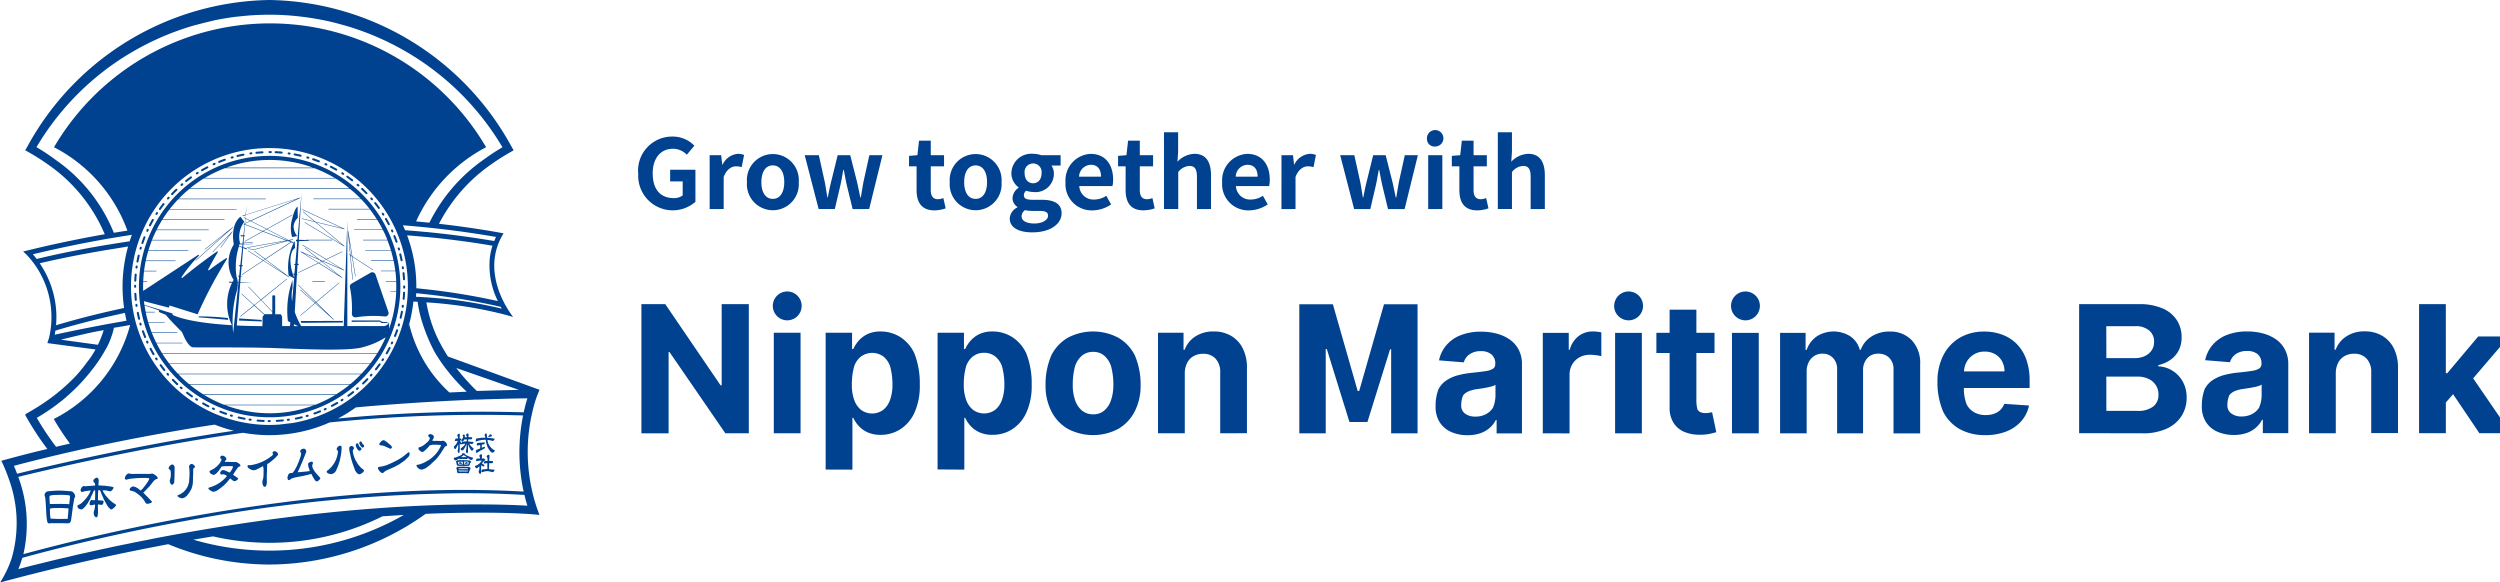 <svg xmlns="http://www.w3.org/2000/svg" width="231.789" height="54" viewBox="0 0 231.789 54">
  <path d="M.538,53.07a9.065,9.065,0,0,0,.451-1.048c.045-.116.082-.234.118-.351a11.815,11.815,0,0,0-.284-7.249c-.017-.049-.033-.1-.05-.144l-.05-.142c-.1-.265-.193-.5-.281-.715-.031-.074-.061-.141-.09-.209-.088-.2-.166-.362-.231-.491.257-.07.538-.148.84-.227.936-.254,2.085-.55,3.429-.867A25.916,25.916,0,0,1,2.53,38.814l-.191-.333.033-.018-.03-.055.312-.178.019-.01q.957-.548,1.806-1.151c.07-.05.14-.1.209-.153q.4-.289.772-.6a16.672,16.672,0,0,0,1.646-1.54q.5-.561.933-1.153A7.967,7.967,0,0,0,8.855,32.4l-4.462-.588.164-.525a8.417,8.417,0,0,0-2.1-7.681l-.311-.288.411-.1c2.348-.576,4.747-1.079,7.156-1.5A14.963,14.963,0,0,0,4.493,15.28a.054.054,0,0,0-.014-.01,20.663,20.663,0,0,0-1.806-1.15l-.02-.011-.315-.176.148-.256L2.53,13.6A26.024,26.024,0,0,1,24.981,0,26.026,26.026,0,0,1,47.433,13.607l.043.074.148.256-.315.177-.02.011a21.013,21.013,0,0,0-1.8,1.151c-.071.045-.14.1-.211.148a15.266,15.266,0,0,0-4.579,5.326c2.148.244,4.006.527,5.53.8.156.027.312.055.459.082-.021.031-.041.07-.062.106-.035.059-.069.119-.1.179s-.051.091-.074.138c-.065.12-.123.245-.176.37-.063.146-.118.29-.165.437a5.39,5.39,0,0,0-.206.818l-.023.148a5.82,5.82,0,0,0-.01,1.54c.007.055.012.108.021.161a7.479,7.479,0,0,0,.391,1.518l.064.164a9.039,9.039,0,0,0,.385.843c.051.1.1.2.154.285s.1.175.148.256.082.132.12.193c.015.023.028.043.043.065.152.236.281.415.362.518l-.012.009-.675-.193a38.642,38.642,0,0,0-7.34-1.151,12.582,12.582,0,0,0,.358,1.545c.027.086.056.171.078.246s.045.145.07.212l.092.255c.042.126.09.249.14.37.093.232.193.463.3.685.066.139.128.271.2.4l.033.057q.234.45.483.856l.074.129.049.074.006.009c.039.063.08.125.12.186v-.006l8.487,3.088-.058.139-.185.46a11.9,11.9,0,0,0-.37,1.238,16.219,16.219,0,0,0,.4,9.2l.183.507.018.053-.592-.054c-.013,0-.618-.053-1.776-.1-.794-.029-1.845-.053-3.142-.053-.608,0-1.231.007-1.865.017-.187,0-.378.006-.566.011h-.035c-.839.017-1.7.045-2.569.081a25.015,25.015,0,0,1-14.473,4.7A24.523,24.523,0,0,1,15.6,50.455c-.347.064-.693.131-1.039.2l-.83.16q-.721.142-1.442.29c-.235.047-.467.093-.7.142-.522.108-1.044.22-1.567.333-.2.043-.394.084-.592.128-.562.124-1.121.249-1.684.377l-.487.11q-.9.209-1.8.424l-.378.09q-.988.24-1.978.49l-.2.049q-.813.206-1.627.421c-.337.086-.67.175-1,.265-.089.023-.176.045-.265.07A9.179,9.179,0,0,0,.538,53.07Zm17.585-4.943c-7.327,1.3-13.177,2.8-16.052,3.591A9.355,9.355,0,0,1,1.7,52.763l.435-.11c.371-.1.745-.192,1.115-.285l.844-.207c.362-.09.724-.18,1.086-.267.291-.07.582-.136.871-.2L7.1,51.443c.3-.07.606-.136.907-.2.338-.078.675-.152,1.014-.227.314-.07.622-.135.945-.205s.643-.138.966-.207l.992-.2c.3-.062.6-.124.9-.184q.527-.105,1.054-.208l.487-.1q.333-.064.666-.126l.168-.031.164-.031c.1-.019.205-.039.308-.058l.616-.112.359-.065q3.346-.6,6.608-1.074c4.209-.608,8.312-1.054,12.257-1.328,1.036-.072,2.061-.133,3.05-.18l.328-.014c.192-.009.382-.019.57-.025l.554-.023.53-.017.308-.009.485-.015.509-.011.548-.011c.134-.007.264-.007.4-.007.21,0,.419-.007.628-.007h.937c2.261,0,3.815.074,4.542.118-.106-.336-.195-.667-.275-1-1.855-.109-3.724-.159-5.6-.159A145.441,145.441,0,0,0,18.123,48.127ZM1.693,44.211a12.542,12.542,0,0,1,.477,7.167c6.569-1.8,27.283-6.907,46.38-5.8a17.2,17.2,0,0,1-.053-7.06,140.267,140.267,0,0,0-17.941.65,13.635,13.635,0,0,1-1.717.63c-.052.015-.1.031-.154.045-.1.027-.2.05-.3.074-.074.019-.148.039-.222.057h0a13.782,13.782,0,0,1-5.622.152C14.343,41.289,6.274,43.095,1.693,44.211Zm16.233,5.826a25.09,25.09,0,0,0,19.517-2.293l-1.978.126h0A23.462,23.462,0,0,1,19.75,49.73ZM1.584,43.922c4.457-1.092,12.154-2.819,20.1-3.983a13.95,13.95,0,0,1-1.668-.525c-.041-.015-.084-.029-.124-.045-4.924.757-9.713,1.678-14.233,2.731l-.823.195c-.7.167-1.342.329-1.934.477s-1.13.289-1.614.419h0C1.383,43.4,1.483,43.651,1.584,43.922Zm1.827-5.179A26.948,26.948,0,0,0,5,41.162c.067.086.132.175.2.261a.173.173,0,0,0,.033-.007l.033-.008c.42-.1.843-.195,1.266-.29l-.045.01a22.443,22.443,0,0,1-1.5-2.28,13.779,13.779,0,0,0,7.068-8.666c0-.015-.008-.03-.013-.044-.279.047-.55.1-.814.143l-.665.108a6.387,6.387,0,0,1-.222.794c-.008.021-.018.042-.027.064h.005A6.505,6.505,0,0,1,9.7,32.559q-.195.347-.416.684v.011l-.023.023A14.166,14.166,0,0,1,8.364,34.5a16.626,16.626,0,0,1-2.219,2.3L6.05,36.9H6.034l-.086.074v0h0A19.011,19.011,0,0,1,3.411,38.743ZM12.144,26.57A12.851,12.851,0,0,0,24.978,39.4c.306,0,.608-.016.91-.035l1.258-.148a12.836,12.836,0,1,0-15-12.649ZM43.878,37.06q-.773.031-1.553.069c-1.586.074-3.187.168-4.775.28-.136.008-.27.018-.406.028-.945.066-1.907.14-2.877.222l-1.274.112A13.632,13.632,0,0,1,31.337,38.8a139.39,139.39,0,0,1,17.219-.571c.121-.544.243-.984.342-1.3-.08,0-.16.007-.24.007H48.64l-.179,0c-.494.009-.991.019-1.486.031L45.821,37l-.683.02H45.1l-.774.029h-.075l-.148,0a.051.051,0,0,1-.02,0h-.136Zm-10.407-.1h.008a12.365,12.365,0,0,0,.926-.84h0C34.107,36.418,33.8,36.7,33.471,36.965Zm8.2-.571c.089,0,.177-.009.264-.013h.027q.657-.031,1.313-.06a16.236,16.236,0,0,1-1.722-1.865,14.384,14.384,0,0,1-1.3-1.894,16.263,16.263,0,0,1-1.284-3.284,1.56,1.56,0,0,0-.039-.165q-.133-.562-.213-1.13l-.39-.021,0,0a13.342,13.342,0,0,1-.518,2.535c.044-.142.095-.277.134-.425A12.487,12.487,0,0,0,41.675,36.394Zm.637-2.266a20.035,20.035,0,0,0,1.9,2.126s2.114-.064,3.9-.1l-5.8-2.028ZM36.1,34.083a13.372,13.372,0,0,0,1.227-2.239h0A13.485,13.485,0,0,1,36.1,34.083ZM5.647,31.494l3.431.473a9.473,9.473,0,0,0,.535-1.355C8.655,30.76,6.861,31.19,5.647,31.494Zm-.573-.459c.7-.156,2.441-.532,4.852-.982l.029-.006h.01l.553-.1.251-.044h.006l.03-.006h.007c.1-.018.2-.034.3-.054l.619-.11c-.055-.238-.106-.479-.148-.722-.195.041-.378.082-.564.124h0l-.027.006a.1.1,0,0,1-.031.008H10.95q-.393.087-.763.174H10.18l-.028.006c-2.346.542-4,1.02-4.734,1.242l-.283.086c-.014.1-.029.192-.045.29v0C5.086,30.972,5.08,31,5.074,31.035ZM3.684,24.411a9.2,9.2,0,0,1,.5.834s.031.051.074.136h0a8.9,8.9,0,0,1,.491,1.161h.007c.015.049.029.1.041.144a8.7,8.7,0,0,1,.4,3.47c.709-.215,2.5-.74,5.084-1.332a.078.078,0,0,0,.025-.005h.007c.254-.059.518-.118.788-.177l.023-.006h0l.382-.083a13.779,13.779,0,0,1,.37-5.7L10.992,23a.342.342,0,0,1-.043.007h-.007l-.707.116-.041.006h-.007C6.81,23.684,4.49,24.218,3.684,24.411Zm35.753,3.153h.017a40.507,40.507,0,0,1,7.063,1.052c-.03-.055-.062-.11-.094-.168a60.772,60.772,0,0,0-7-1.176h-.013c-.253-.028-.505-.056-.757-.081a.015.015,0,0,0-.011,0c-.02,0-.037,0-.055,0-.006.108-.012.217-.019.326l.106.006h.012C38.938,27.53,39.188,27.545,39.437,27.564Zm-.821-.837h.007c.251.024.5.05.756.079h.01a61.677,61.677,0,0,1,6.772,1.109,7.415,7.415,0,0,1-.731-4.142l.025-.148a5.666,5.666,0,0,1,.207-.845c-1.857-.314-3.707-.562-5.532-.752h-.008a.253.253,0,0,0-.055,0c-.24-.029-.479-.053-.718-.074a.01.01,0,0,0-.009,0,.262.262,0,0,0-.056,0c-.514-.051-1.029-.094-1.539-.134a13.514,13.514,0,0,1,.855,4.759v.156h.015ZM3.047,23.576v0c.1.115.219.259.352.435.592-.148,3.008-.727,6.658-1.332h.009c.015,0,.03-.007.045-.007l.7-.114h.008a.2.2,0,0,1,.047-.008q.559-.089,1.151-.177c.066-.2.136-.4.21-.6q-.763.116-1.526.243a.374.374,0,0,0-.053.009h-.009c-.233.037-.466.077-.7.118-.017,0-.033,0-.052.009H9.88C7.581,22.561,5.294,23.034,3.047,23.576ZM45.82,22.347c.051-.126.108-.253.172-.378-1.522-.265-3.377-.544-5.51-.783h-.013l-.058-.007c-.237-.027-.479-.053-.726-.078h-.011a.455.455,0,0,0-.062-.008q-1.083-.111-2.255-.207c.07.152.136.3.2.458q.939.07,1.888.162a.435.435,0,0,1,.058,0h.012l.72.074a.519.519,0,0,0,.058.007H40.3v0C42.121,21.781,43.967,22.029,45.82,22.347ZM22.124,1.526l-.164.019c-.691.084-1.373.194-2.049.334,0,0-1.689.4-2.254.577a25.206,25.206,0,0,0-5.61,2.489l-.019.011v0l-.014.008-.113.07-.007,0a24.947,24.947,0,0,0-8.512,8.611q.723.422,1.383.892c.063.043.124.086.185.13l.255.187a15.121,15.121,0,0,1,5.349,6.727q.626-.1,1.258-.2a14.138,14.138,0,0,0-6.805-7.731,23.215,23.215,0,0,1,40.063,0,14.449,14.449,0,0,0-6.49,6.879l.378.035h.011l.3.031c.182.017.364.035.541.053A15.594,15.594,0,0,1,44.8,14.828q.2-.144.4-.284.665-.47,1.385-.892A24.949,24.949,0,0,0,38.2,5.12l-.01-.007L38.1,5.056l-.033-.021h0l-.116-.07-.03-.017-.184-.11a.1.1,0,0,0-.023-.01A25.263,25.263,0,0,0,32.439,2.5s-1.478-.445-2.311-.6c-.668-.14-1.344-.249-2.025-.335l-.165-.021a24.6,24.6,0,0,0-5.812-.013ZM4.37,48.3c0-.034-.036-.191-.036-.222l-.035-.33-.028-.563-.035-.582L4.2,46.163a.893.893,0,0,0-.06-.193.261.261,0,0,1-.007-.079.376.376,0,0,1,.271-.332l0,0c.172-.027.808-.074,1-.074h.01c.3,0,.6.017.893.042l.253.021a.371.371,0,0,1,.287.174.5.5,0,0,1,.121.3.208.208,0,0,1-.021.066.653.653,0,0,0-.074.2l-.109.636-.118.92-.055.37c-.039.243-.149.306-.3.306L5.8,48.509H4.96L4.812,48.5c-.014,0-.067.008-.122.016a1.167,1.167,0,0,1-.128.015C4.395,48.532,4.37,48.326,4.37,48.3Zm.572-1.191a.933.933,0,0,0-.316.062v.074l.014.4.034.4c.058.04.06.045.1.045l.764.027.526-.011.129.006a.128.128,0,0,0,.074-.012l.013-.057.04-.427.033-.467c-.027-.019-.034-.019-.1-.019-.023,0-.128-.011-.163-.011l-.34-.018L5.09,47.1A1.228,1.228,0,0,1,4.942,47.113Zm.974-.38h.265c.031,0,.183.021.195.021.027,0,.039-.011.047-.043s.035-.279.039-.336l.031-.318a.251.251,0,0,0-.037-.1.172.172,0,0,0-.109-.037L6.06,45.89l-.375-.014-.554.015a1.677,1.677,0,0,0-.518.074.741.741,0,0,0-.027.249l.025.35v.148h0c.023.017.042.017.126.017h.108l.8-.011Zm2.77.8a2.448,2.448,0,0,1,.082-.322,1.762,1.762,0,0,0,.045-.415.043.043,0,0,0-.024-.013c-.015,0-.125.029-.148.033a1.713,1.713,0,0,1-.235.036c-.063,0-.1-.1-.1-.159,0-.161.118-.334.181-.334.007,0,.094.019.109.023a.954.954,0,0,0,.11,0h.108l.012-.62a2.1,2.1,0,0,0-.007-.275.079.079,0,0,0-.039-.023.462.462,0,0,0-.074.021l-.029.061-.128.3c-.01.022-.062.117-.074.139-.02.039-.1.234-.117.273l-.2.355c-.021.043-.411.626-.613.626-.031,0-.37-.04-.366-.324a.066.066,0,0,1,.025-.06,1.974,1.974,0,0,0,.342-.193l.225-.216s.209-.228.269-.31l.175-.252a2.132,2.132,0,0,0,.193-.4L8.4,45.474l-.37.044c-.032,0-.168.029-.2.036-.067.023-.134.043-.2.059H7.615a.148.148,0,0,1-.14-.155.452.452,0,0,1,.3-.407c.015,0,.09.037.1.037s.148-.015.173-.015l.773-.056a.393.393,0,0,0-.044-.241c-.112-.093-.122-.106-.122-.167l0,0c0-.217.268-.32.312-.32.188,0,.189.248.188.3s-.029.34-.029.357a.084.084,0,0,0,.022.062l.11,0,.5.033.358.049a3,3,0,0,1,.344.057.077.077,0,0,1,.065.066c0,.053-.153.378-.363.332l-.319-.07a2.625,2.625,0,0,0-.332-.013l.08.176.2.3.253.288.1.107.273.234.267.179c.015.013.08.047.08.1s-.322.388-.443.388c-.1,0-.29-.222-.378-.37L9.8,46.617l-.179-.334v-.01l-.185-.421c-.027-.058-.121-.308-.144-.36-.012-.017-.023-.045-.062-.045-.074,0-.126,0-.126.038l-.017.454-.006.429c0,.017.035.017.035.017.05,0,.3.021.3.021.058,0,.186,0,.186.108a.757.757,0,0,1-.053.213c-.024.043-.032.047-.115.086-.035,0-.28-.044-.3-.044-.055,0-.055.031-.055.074s0,.07,0,.1a.136.136,0,0,0,0,.043l.006.444a1.95,1.95,0,0,1-.036.419.17.17,0,0,1-.123.117C8.829,47.97,8.682,47.784,8.686,47.536Zm4.813-.9a2.329,2.329,0,0,0-.765-.857,1.184,1.184,0,0,0-.5-.26c-.118-.01-.205-.016-.205-.125,0-.17.233-.288.316-.288a1.22,1.22,0,0,1,.582.292c.015.015.085.088.1.088a1.322,1.322,0,0,0,.217-.193l.21-.268.02-.022.2-.286a2.034,2.034,0,0,0,.181-.334.032.032,0,0,0-.011-.022,1.662,1.662,0,0,0-.269-.043l-.34,0-.469.013-.57.049c-.012,0-.118.016-.133.02-.041.009-.083.015-.125.02-.075.025-.15.045-.227.063h0a.149.149,0,0,1-.136-.159l.011,0c0-.17.2-.423.37-.423.035,0,.187.047.217.047l.961-.009.7.009a.8.8,0,0,0,.132-.007,1.175,1.175,0,0,1,.136-.028c.087,0,.518.243.518.417,0,.07-.044.083-.177.116a.854.854,0,0,0-.225.2l-.238.3-.13.16-.3.314c-.066.068-.19.2-.214.216a.347.347,0,0,0-.051.047c.013.013.313.319.328.332.033.03.154.163.181.19l.239.252.062.067a.009.009,0,0,1,0,.008c0,.084-.275.183-.407.183h-.016A.213.213,0,0,1,13.5,46.632Zm3.055-.551c-.095-.07-.1-.07-.095-.148.037-.021.227-.09.259-.11l.288-.2a1.66,1.66,0,0,0,.409-.55,3.587,3.587,0,0,0,.106-.348l.037-.444.017-.424v-.07l-.026-.394c0-.017-.021-.11-.021-.127l0,.01a.268.268,0,0,1,.235-.259.38.38,0,0,1,.316.27.1.1,0,0,1-.047.079.179.179,0,0,0-.116.191l-.009.37V44l-.017.411c0,.049,0,.3-.008.345a2.111,2.111,0,0,1-.132.566c-.028.049-.164.3-.212.37l-.206.263a1.127,1.127,0,0,1-.249.189.5.5,0,0,1-.222.053A.592.592,0,0,1,16.554,46.081Zm2.761-.806c0-.043,0-.043.306-.14a3.155,3.155,0,0,0,1.05-.611,2.413,2.413,0,0,0,.364-.38c0-.048-.247-.165-.332-.165-.032,0-.168.019-.2.019-.066,0-.087-.119-.087-.158a.315.315,0,0,1,.288-.259,1.471,1.471,0,0,1,.271.091c.051.019.271.139.318.144a1.42,1.42,0,0,0,.32-.555.466.466,0,0,0-.168-.041l-.315,0c-.11,0-.559,0-.6.058l-.183.277c-.023.034-.334.478-.549.478a.591.591,0,0,1-.282-.139.3.3,0,0,1-.092-.158.129.129,0,0,1,.044-.088l.3-.153.067-.038.268-.211c.1-.078.429-.448.429-.637,0-.035,0-.043-.074-.1a.143.143,0,0,1-.041-.106l.007-.009c0-.1.14-.148.2-.148a.431.431,0,0,1,.374.325.086.086,0,0,1-.028.056.566.566,0,0,0-.139.2h.406l.444.019c.016,0,.083-.016.1-.016.23,0,.514.229.514.334,0,.043-.039.065-.074.082-.118.059-.138.068-.177.124l-.212.3-.226.35.378.259c.039.026.1.071.1.114a.488.488,0,0,1-.346.222c-.113,0-.326-.2-.359-.237-.017-.018-.019-.018-.039-.018l-.313.37L21,44.76l-.245.246-.308.249-.283.2a.829.829,0,0,1-.365.139C19.631,45.59,19.315,45.367,19.315,45.276Zm5.223-.14c-.152,0-.213-.3-.213-.417a1.04,1.04,0,0,1,.074-.331c.008-.035.035-.3.035-.314l0-.257a2,2,0,0,0-.044-.592l-.058.026-.491.259a1.015,1.015,0,0,1-.337.1c-.074,0-.556-.152-.556-.383,0-.017.005-.1.088-.1.027,0,.14.011.163.011a4.073,4.073,0,0,0,2.071-.929.28.28,0,0,0,.036-.1c0-.021-.034-.11-.034-.126h0c0-.106.132-.148.181-.148.1,0,.328.127.328.289,0,.048,0,.052-.092.152l-.217.229-.016.012-.327.275a1.805,1.805,0,0,1-.327.222c-.032.013-.033.091-.037.126l-.016.66-.017.375.009.493s.009.473-.2.473Zm-8.8-.542c0-.053.074-.284.081-.331a1.76,1.76,0,0,0,.019-.271c0-.144.005-.35-.08-.425-.116-.093-.126-.1-.126-.158h0a.463.463,0,0,1,.334-.341.226.226,0,0,1,.175.108.411.411,0,0,1,.047.262v.407l-.013.358c-.017.515-.015.573-.074.637-.032.037-.1.112-.138.112C15.835,44.948,15.742,44.723,15.742,44.593ZM29.185,44.5l-.175-.282c-.027-.039-.114-.241-.142-.276h-.019l-.355.094-.439.1-.536.1a2.828,2.828,0,0,0-.533.154c-.106.1-.126.124-.185.124-.108,0-.148-.126-.148-.222,0-.031.045-.384.245-.425.039-.008.227-.023.241-.031a3.411,3.411,0,0,0,.212-.3l.179-.334.007-.017.186-.444.122-.348a1.282,1.282,0,0,0,.074-.331.2.2,0,0,0-.011-.074.243.243,0,0,1-.074-.148c.005-.19.285-.243.326-.243a.251.251,0,0,1,.235.248.362.362,0,0,1-.029.126l-.34.852-.008.025-.249.561c-.028.062-.148.314-.161.37l.015.009.74-.068.32-.04c.023,0,.032-.021.032-.039a1.891,1.891,0,0,0-.086-.259,1.069,1.069,0,0,1-.062-.355c0-.156.265-.222.33-.222a.13.13,0,0,1,.12.133.076.076,0,0,1,0,.021c-.055.135-.066.148-.066.2a.679.679,0,0,0,.037.222,2.466,2.466,0,0,0,.271.443l.261.292c.043.044.11.115.148.159a.125.125,0,0,1,.034.074.546.546,0,0,1-.331.288A.3.3,0,0,1,29.185,44.5Zm3.718-.948-.12-.325-.139-.4-.112-.4L32.4,41.82c0-.022-.024-.21-.024-.266l0,0a.218.218,0,0,1,.218-.2h.012a.23.23,0,0,1,.215.208.781.781,0,0,1-.092.16.734.734,0,0,0-.021.126,2.721,2.721,0,0,0,.255.814l.183.308.069.106.243.278c.035.039.235.177.27.217a.085.085,0,0,1,.019.043c0,.149-.294.358-.434.358C33.144,43.971,32.964,43.714,32.9,43.557Zm-2.612.164c0-.052.076-.1.142-.142a2.49,2.49,0,0,0,.9-1.675.19.19,0,0,0-.1-.184.221.221,0,0,1-.019-.074l0,0a.393.393,0,0,1,.336-.323c.113,0,.126.15.126.167l-.025.4,0,.039-.06.366-.091.431-.126.4-.065.169-.144.336a.62.62,0,0,1-.437.334C30.671,43.967,30.292,43.922,30.292,43.721Zm14.091-.011c0-.035,0-.04.043-.13a.532.532,0,0,0,.023-.175.513.513,0,0,0-.013-.166H44.43c-.025.025-.134.132-.157.148a.212.212,0,0,1-.086.037c-.067,0-.148-.124-.148-.17a.077.077,0,0,1,.031-.063c.009-.005.051-.006.06-.011a1.051,1.051,0,0,0,.332-.216,1.754,1.754,0,0,0,.21-.241h0a.007.007,0,0,0-.007-.006h-.152a1.243,1.243,0,0,0-.18.011c-.023,0-.128.029-.154.029s-.046-.034-.046-.068a.239.239,0,0,1,.094-.16.1.1,0,0,1,.07-.015l.177.007c.022,0,.024,0,.03-.011-.012-.124-.014-.137-.025-.152-.039-.05-.043-.054-.043-.074v0a.211.211,0,0,1,.159-.161c.109,0,.1.11.1.136l-.025.249a.341.341,0,0,0,.09.007s.062-.007.074-.007a.22.22,0,0,1,.171.16c0,.044-.034.044-.06.044a.091.091,0,0,0-.07.034l-.168.181c-.013.013-.025.024-.025.035s.176.119.2.148a.072.072,0,0,1,.027.063.085.085,0,0,1-.08.085.244.244,0,0,1-.1-.047.479.479,0,0,0-.1-.062c-.014,0-.019.092-.019.1l-.008.272v.238c0,.139-.028.181-.083.181C44.419,43.942,44.382,43.745,44.382,43.71Zm-1.072.171-.116-.006h-.665a.3.3,0,0,1-.049.006.085.085,0,0,1-.074-.05.533.533,0,0,1-.03-.1l-.018-.16a.194.194,0,0,0-.044-.11.063.063,0,0,1-.009-.029.178.178,0,0,1,.18-.148l.272-.009.323,0,.29.015.1.005a.194.194,0,0,1,.164.171c0,.013-.042.054-.052.063a.577.577,0,0,0-.053.132l-.03.112c-.005.027-.029.12-.114.12C43.369,43.887,43.329,43.88,43.311,43.88Zm-.786-.218.01.055h.8v0h0c.008,0,.023.01.025,0s.011-.064.011-.074-.005-.009-.012-.009l-.09,0h-.217l-.444-.008h-.082A.057.057,0,0,0,42.524,43.662Zm-.007-.2c0,.011,0,.044.018.044.035,0,.2,0,.227,0h.631a.5.5,0,0,0,.007-.055.019.019,0,0,0-.011-.019l-.172-.009-.249-.008-.277.006-.157.013h0C42.522,43.425,42.518,43.429,42.518,43.458ZM35.042,43.4a.127.127,0,0,1,.11-.117,2.787,2.787,0,0,0,.893-.241l.349-.153.444-.225.342-.205.2-.136.279-.222s.146-.124.158-.133h0a.127.127,0,0,1,.08-.029c.066,0,.085.045.085.119a.475.475,0,0,1-.185.37l-.205.2-.114.1-.34.235-.133.095H37l-.351.188-.106.055-.491.217a2.429,2.429,0,0,0-.37.187c-.15.142-.17.154-.213.154C35.268,43.861,35.042,43.5,35.042,43.4Zm9.588.284a.263.263,0,0,1,.082-.144.454.454,0,0,1,.08-.037c.011,0,.07.015.085.015s.116-.017.173-.027l.135-.007,0-.031v-.481a.1.1,0,0,0,0-.033l-.168.016c-.018,0-.094.025-.109.025s-.049-.029-.049-.067c0-.076.064-.169.131-.169H45.2v-.2c0-.016,0-.1-.028-.122-.047-.041-.052-.045-.052-.082l0,0a.2.2,0,0,1,.175-.175.1.1,0,0,1,.094.081l-.029.444c0,.029,0,.053.015.053l.191-.006c.074,0,.148.013.148.1,0,.064-.052.107-.131.107h-.222l-.009.029-.008.328c0,.027-.009.127-.01.16s0,.033.039.037l.175.024.136.015a.808.808,0,0,0,.081.005.341.341,0,0,0,.059,0h0a.033.033,0,0,1,.031.033.615.615,0,0,1-.074.14.137.137,0,0,1-.125.062.243.243,0,0,1-.078-.019l-.017-.011-.156-.035a1.2,1.2,0,0,0-.212-.029,1.362,1.362,0,0,0-.37.06,1.125,1.125,0,0,1-.131.045C44.671,43.79,44.629,43.741,44.629,43.688Zm-6.018-.516c0-.07.067-.074.16-.086a1.67,1.67,0,0,0,.254-.066l.3-.123.035-.021.314-.175a2.435,2.435,0,0,0,.382-.27L40.3,42.2a2.875,2.875,0,0,0,.338-.415l.132-.229a.947.947,0,0,0,.113-.261c0-.025-.008-.039-.039-.039l-.382-.023h-.343c-.015,0-.27.058-.273.058l-.136.168-.237.245c-.016.013-.186.151-.209.168a.239.239,0,0,1-.137.029c-.063,0-.331-.161-.331-.328,0-.087.036-.095.189-.136a1.592,1.592,0,0,0,.472-.3l.2-.181a.6.6,0,0,0,.2-.346,1.477,1.477,0,0,0-.122-.138.084.084,0,0,1-.019-.057L39.7,40.4c0-.074.074-.148.2-.148H39.9c.156,0,.328.118.328.262a.416.416,0,0,1-.1.235.117.117,0,0,0-.033.108.2.2,0,0,0,.1.019h.347l.352.013a.58.58,0,0,0,.1-.013.85.85,0,0,1,.089-.015.511.511,0,0,1,.37.394c0,.095-.126.125-.177.137l-.036.03-.343.55-.226.316-.224.276c-.062.073-.209.194-.418.392l-.148.142c-.023.022-.346.271-.4.3a1.141,1.141,0,0,1-.407.144A.565.565,0,0,1,38.611,43.172Zm48.315.357V30.851h2.448v1.508h.11a3.315,3.315,0,0,1,.475-.739,2.513,2.513,0,0,1,.818-.631v0a2.766,2.766,0,0,1,1.164-.256h.108a3.372,3.372,0,0,1,1.787.512,3.571,3.571,0,0,1,1.323,1.537,7.641,7.641,0,0,1,.494,2.911,5.988,5.988,0,0,1-.481,2.533,3.581,3.581,0,0,1-1.305,1.559,3.328,3.328,0,0,1-1.843.53,2.864,2.864,0,0,1-1.226-.239,2.55,2.55,0,0,1-.825-.6,3.058,3.058,0,0,1-.489-.74h-.077v4.806Zm2.651-9.583a6.227,6.227,0,0,0-.221,1.734,4.016,4.016,0,0,0,.221,1.4,2.066,2.066,0,0,0,.641.925,1.739,1.739,0,0,0,2.045,0,2.071,2.071,0,0,0,.638-.935,4.091,4.091,0,0,0,.219-1.387,6.359,6.359,0,0,0-.217-1.71,2.044,2.044,0,0,0-.636-.924v0a1.606,1.606,0,0,0-1.03-.334,1.633,1.633,0,0,0-1.022.329v-.005A2.018,2.018,0,0,0,89.577,33.946ZM76.55,43.535V30.851H79V32.36h.111a3.236,3.236,0,0,1,.474-.739,2.523,2.523,0,0,1,.816-.631v0a2.769,2.769,0,0,1,1.162-.256h.112a3.37,3.37,0,0,1,1.787.512,3.567,3.567,0,0,1,1.323,1.537,7.591,7.591,0,0,1,.494,2.911,5.963,5.963,0,0,1-.48,2.533,3.586,3.586,0,0,1-1.305,1.559,3.33,3.33,0,0,1-1.843.53,2.863,2.863,0,0,1-1.227-.239,2.528,2.528,0,0,1-.824-.6,3.006,3.006,0,0,1-.489-.74h-.078v4.806Zm3.29-10.494a2,2,0,0,0-.639.911,6.194,6.194,0,0,0-.221,1.733,3.983,3.983,0,0,0,.221,1.4,2.056,2.056,0,0,0,.64.925A1.742,1.742,0,0,0,81.888,38a2.062,2.062,0,0,0,.638-.935,4.042,4.042,0,0,0,.219-1.387,6.3,6.3,0,0,0-.216-1.71,2.057,2.057,0,0,0-.635-.924v.005a1.757,1.757,0,0,0-2.054,0ZM42.59,43.192c-.154,0-.165-.011-.187-.026a.156.156,0,0,1-.058-.092l-.026-.165a.281.281,0,0,0-.033-.054.063.063,0,0,1-.008-.033c0-.068.092-.131.144-.148,0,0,.151-.011.156-.011l.222,0,.194,0,.281.011c.024,0,.132.017.153.017a.264.264,0,0,1,.175.038c.006,0,.071.047.071.1,0,.037-.05.074-.074.094a.529.529,0,0,0-.035.118c-.01.037-.051.153-.1.153l-.444.005Zm.117-.384-.2.011c-.037,0-.037.009-.037.023a1.376,1.376,0,0,0,.019.2.666.666,0,0,0,.2.028h.031l0-.009h0c.028,0,.115-.005.133-.005.051,0,.051-.005.051-.014s0-.051,0-.061.006-.114.006-.132a.14.14,0,0,0,0-.047Zm.328.167c0,.06,0,.074.007.089l.158,0,.172,0c.005,0,.047,0,.057-.037a.927.927,0,0,0,.024-.166c0-.041-.02-.05-.08-.056l-.173-.013h-.156Zm.119.04c-.027,0-.047-.014-.047-.032a.212.212,0,0,1,.152-.141c.052,0,.121.048.121.1a.031.031,0,0,1-.035.033c-.032.006-.16.039-.189.039ZM42.692,43a.891.891,0,0,1-.14-.013c-.009,0-.009-.013-.009-.02h0a.141.141,0,0,1,.108-.118c.079,0,.18.082.18.122a.043.043,0,0,1-.039.041C42.775,43.015,42.705,43,42.692,43Zm-.625-.487a.136.136,0,0,1,.046-.082.077.077,0,0,1,.021-.005c.006,0,.03.009.033.009a.042.042,0,0,0,.02,0l.193-.074.188-.074.06-.026.157-.082.031-.018a.806.806,0,0,1,.051-.115h-.007a.151.151,0,0,1,.087-.028h.006a.3.3,0,0,1,.173.069.071.071,0,0,1,0,.055l.161.089.086.043.153.061a2.094,2.094,0,0,0,.283.094c.033.007.051.01.051.039a.224.224,0,0,1-.173.185.278.278,0,0,1-.134-.06l-.13-.1a.279.279,0,0,0-.045-.027s-.014.016-.023.035a.117.117,0,0,1-.093.056h-.112l-.13-.005h-.183c-.021,0-.14.014-.148.016a.669.669,0,0,1-.074.014h0a.038.038,0,0,1-.033-.043V42.5l-.148.1c-.012.009-.119.07-.131.074a.178.178,0,0,1-.064.016A.239.239,0,0,1,42.068,42.516Zm.921-.311-.155.115-.068.05.067.016h.179l.256,0-.125-.09A.837.837,0,0,0,43,42.2h-.013Zm.277-.2a.264.264,0,0,1-.074-.187c0-.035.052-.178.052-.209l.011-.177.008-.2a.164.164,0,0,0,0-.051c-.018,0-.026.028-.032.048l-.108.227-.01.017-.121.2c-.006.011-.038.052-.044.064-.02.03-.027.03-.052.03-.095,0-.187-.04-.181-.2l.058-.028.14-.113.066-.064a.767.767,0,0,0,.162-.227,1.249,1.249,0,0,0-.2.031.911.911,0,0,1-.1.031.312.312,0,0,1-.057-.022.08.08,0,0,1-.058.03.089.089,0,0,1-.051-.025c-.031-.04-.035-.045-.045-.056l-.006,0v.627c0,.044-.009.255-.091.255-.041,0-.1-.1-.1-.221,0-.031.041-.156.041-.183l.009-.189,0-.175h-.012l-.011.013-.114.195c-.005.013-.029.065-.035.074-.05.086-.076.118-.106.118-.073,0-.118-.13-.118-.192s.039-.088.08-.118a1.444,1.444,0,0,0,.131-.162,1.379,1.379,0,0,0,.148-.29l-.132.007a.875.875,0,0,1-.085.021.074.074,0,0,1-.056-.074c0-.062.086-.177.132-.177h.168c.006-.037,0-.046-.017-.126a.112.112,0,0,0-.043-.078c-.008-.007-.015-.018-.015-.047a.238.238,0,0,1,.148-.193c.069,0,.092.088.091.136s-.027.267-.023.312a.762.762,0,0,0,.11.005c.031,0,.038.036.038.06a.146.146,0,0,1-.058.114c-.007.007-.011.007-.048.013,0,.039.024.082.1.187a.273.273,0,0,1,.023.043.018.018,0,0,0,.012.005c.037-.087.086-.133.118-.133a.268.268,0,0,0,.083-.007c.008,0,.124-.016.124-.016l.164-.007h0V40.74h-.055l-.173.007c-.014,0-.017.007-.041.052-.008.02-.064.133-.138.133h-.013a.1.1,0,0,1-.09-.114c0-.029,0-.033.044-.074a.505.505,0,0,0,.13-.243.389.389,0,0,0,0-.039c-.017-.005-.055-.021-.055-.053a.136.136,0,0,1,.12-.12.114.114,0,0,1,.095.116c0,.022-.006.112-.006.132l.179.005a.221.221,0,0,1,0-.022.156.156,0,0,0-.05-.127.093.093,0,0,1-.013-.049l0-.009a.164.164,0,0,1,.148-.148c.092,0,.082.11.082.138l-.012.187,0,.011.008.007h.042l.167.007c.079,0,.133.006.133.068,0,.026-.027.129-.106.129H43.5l-.023,0h-.059a.039.039,0,0,0-.009.027.721.721,0,0,0,0,.174l.226.019.168.015a.407.407,0,0,1,.08,0,.024.024,0,0,1,.016.025c0,.06-.086.2-.154.181l-.171-.033h-.049a.784.784,0,0,0,.191.27l.091.085c.018.016.041.042.061.056a.14.14,0,0,1,.047.05.259.259,0,0,1-.148.185c-.074,0-.153-.133-.166-.154l-.088-.165-.042-.078-.074-.207-.006.241v.384c0,.151-.025.179-.055.217h-.026A.061.061,0,0,1,43.265,42.007Zm.858-.146a.182.182,0,0,1,.1-.173.539.539,0,0,0,.195-.064.978.978,0,0,1,.1-.042l.006-.188a.864.864,0,0,0-.011-.138,2.391,2.391,0,0,1-.237.054h-.013a.069.069,0,0,1-.062-.074c0-.03.012-.144.082-.164.008,0,.289-.026.322-.026l.231-.019v0c.009,0,.041-.008.05-.008h.01a.056.056,0,0,1,.054.059.129.129,0,0,1-.095.122l-.16.022h-.009l-.007.013-.013.2v.079l.134-.049a.431.431,0,0,1,.122-.027c.035,0,.044.047.044.058,0,.062-.084.116-.126.135l-.2.1-.183.109c-.023.015-.125.088-.148.1a.309.309,0,0,1-.11.045C44.138,41.984,44.123,41.908,44.123,41.86Zm1.376.027-.112-.13-.009-.013-.093-.148a1.512,1.512,0,0,1-.1-.185l-.053-.164-.047-.184c-.011-.039-.044-.226-.05-.255s-.007-.033-.029-.033l-.2.01-.176.022-.194.035c-.012,0-.12.034-.13.039-.093.047-.1.051-.134.051s-.068-.029-.068-.093a.544.544,0,0,1,.029-.117c.053-.066.068-.084.108-.084.009,0,.049.009.058.009.025,0,.134-.022.155-.027A2.927,2.927,0,0,1,45,40.578a1.037,1.037,0,0,0-.026-.144c-.037-.036-.048-.047-.048-.074h0c0-.031.046-.168.135-.168.032,0,.066.012.074.107l.027.284.166.015.275.035.181.027c.08.012.085.01.084.032s-.108.19-.177.19a.134.134,0,0,1-.035-.005l-.148-.035a1.059,1.059,0,0,0-.316-.049l0,0a1.445,1.445,0,0,0,.085.332l.061.12a1.326,1.326,0,0,0,.321.382,1.1,1.1,0,0,0,.194.124c.015.007.033.014.033.039a.322.322,0,0,1-.243.179C45.593,41.972,45.511,41.9,45.5,41.887Zm-17.664-.058v.009Zm5.153-.545h0c0-.078.045-.177.133-.177s.1.045.13.168c.025.1.1.158.207.247a.136.136,0,0,1,.053.115c0,.1-.138.163-.174.163C33.16,41.8,32.988,41.39,32.988,41.284Zm3.194.326-.518-.234a.9.9,0,0,0-.4-.08.111.111,0,0,1-.094-.106h0c0-.112.241-.37.374-.37.1,0,.132.024.411.241.209.164.385.3.385.415a.189.189,0,0,1-.145.137A.041.041,0,0,1,36.182,41.61Zm-2.87-.512h0c0-.1.053-.164.114-.164.1,0,.12.072.135.133a.4.4,0,0,0,.148.176.149.149,0,0,1,.058.106.2.2,0,0,1-.142.16C33.513,41.507,33.312,41.194,33.312,41.1Zm11.966-.629c0-.029.1-.114.115-.136a.189.189,0,0,1,.037-.061h0a.083.083,0,0,1,.028,0c.02,0,.155.04.155.119,0,.1-.279.129-.3.129S45.278,40.51,45.278,40.469ZM181.7,39.786a3.812,3.812,0,0,1-1.529-1.6,6.846,6.846,0,0,1-.539-2.8,5.263,5.263,0,0,1,.539-2.43,3.965,3.965,0,0,1,1.512-1.631l0,0a4.376,4.376,0,0,1,2.19-.584h.143a4.7,4.7,0,0,1,1.611.284,3.727,3.727,0,0,1,1.339.847,3.854,3.854,0,0,1,.89,1.422,5.689,5.689,0,0,1,.322,2v.68H182.08v.005a4.2,4.2,0,0,0,.249,1.494,1.775,1.775,0,0,0,.7.748,2.114,2.114,0,0,0,1.079.263,2.311,2.311,0,0,0,.757-.117,1.6,1.6,0,0,0,.588-.35,1.536,1.536,0,0,0,.373-.574l2.295.154a3.141,3.141,0,0,1-.712,1.446,3.588,3.588,0,0,1-1.387.959,5.221,5.221,0,0,1-1.954.341l-.126,0A4.75,4.75,0,0,1,181.7,39.786Zm1.319-6.932v.005a1.861,1.861,0,0,0-.679.693,1.959,1.959,0,0,0-.245.885h3.752a1.918,1.918,0,0,0-.231-.951,1.688,1.688,0,0,0-.643-.652h-.005a1.876,1.876,0,0,0-.953-.237h-.037A1.9,1.9,0,0,0,183.019,32.855ZM136.07,40.349a3.719,3.719,0,0,1-1.526-.3,2.416,2.416,0,0,1-1.056-.891,2.649,2.649,0,0,1-.386-1.484,4.251,4.251,0,0,1,.273-1.6,2.233,2.233,0,0,1,.747-.818,3.588,3.588,0,0,1,1.079-.469,8.225,8.225,0,0,1,1.267-.222q.781-.082,1.258-.154a1.764,1.764,0,0,0,.693-.22.493.493,0,0,0,.216-.432v-.035a1.081,1.081,0,0,0-.348-.859,1.448,1.448,0,0,0-.982-.308,1.752,1.752,0,0,0-1.066.3,1.386,1.386,0,0,0-.525.74l-2.295-.187A3.156,3.156,0,0,1,134.107,32a3.334,3.334,0,0,1,1.325-.924h0a5.072,5.072,0,0,1,1.787-.326h.118a5.724,5.724,0,0,1,1.405.175,3.819,3.819,0,0,1,1.218.544,2.658,2.658,0,0,1,.841.945,2.866,2.866,0,0,1,.308,1.377v6.394h-2.35V38.936h-.07a2.482,2.482,0,0,1-.578.74,2.579,2.579,0,0,1-.869.494,3.5,3.5,0,0,1-1.106.179Zm2.263-4.535a4.453,4.453,0,0,1-.452.111c-.166.033-.334.063-.5.089l-.454.067a3.021,3.021,0,0,0-.763.2,1.222,1.222,0,0,0-.507.376,2.261,2.261,0,0,0-.179.931.89.89,0,0,0,.369.77v0a1.578,1.578,0,0,0,.879.268h.063a2.064,2.064,0,0,0,.967-.219,1.7,1.7,0,0,0,.659-.594,2.923,2.923,0,0,0,.239-1.187V35.68A1.246,1.246,0,0,1,138.333,35.814ZM99,39.759a3.924,3.924,0,0,1-1.522-1.625,5.215,5.215,0,0,1-.539-2.422,6.811,6.811,0,0,1,.539-2.773A3.922,3.922,0,0,1,99,31.315a5.016,5.016,0,0,1,4.689,0,3.913,3.913,0,0,1,1.524,1.624,6.823,6.823,0,0,1,.54,2.773,5.243,5.243,0,0,1-.54,2.422,3.927,3.927,0,0,1-1.524,1.625,5.016,5.016,0,0,1-4.689,0Zm3.386-1.7a2.173,2.173,0,0,0,.627-.967,4.266,4.266,0,0,0,.213-1.4,6.608,6.608,0,0,0-.213-1.74,2.21,2.21,0,0,0-.627-.971,1.524,1.524,0,0,0-1.029-.356,1.565,1.565,0,0,0-1.048.356,2.164,2.164,0,0,0-.635.971,6.637,6.637,0,0,0-.213,1.74,4.249,4.249,0,0,0,.213,1.4,2.144,2.144,0,0,0,.635.967,1.569,1.569,0,0,0,.994.354h.051A1.53,1.53,0,0,0,102.389,38.061Zm104.724,2.267a3.71,3.71,0,0,1-1.524-.3,2.41,2.41,0,0,1-1.056-.89,2.654,2.654,0,0,1-.385-1.484,4.289,4.289,0,0,1,.273-1.6,2.22,2.22,0,0,1,.746-.818,3.6,3.6,0,0,1,1.074-.468,8.213,8.213,0,0,1,1.267-.223q.781-.077,1.259-.154a1.751,1.751,0,0,0,.693-.219.49.49,0,0,0,.216-.433v-.035a1.079,1.079,0,0,0-.348-.859,1.443,1.443,0,0,0-.982-.3,1.748,1.748,0,0,0-1.067.3,1.388,1.388,0,0,0-.523.74l-2.3-.187a3.154,3.154,0,0,1,.687-1.416,3.341,3.341,0,0,1,1.326-.925l0,0a5.067,5.067,0,0,1,1.787-.326h.117a5.693,5.693,0,0,1,1.405.176A3.772,3.772,0,0,1,211,31.45a2.633,2.633,0,0,1,.84.944,2.848,2.848,0,0,1,.319,1.371V40.16H209.8V38.915h-.07a2.492,2.492,0,0,1-.577.74,2.581,2.581,0,0,1-.869.495,3.5,3.5,0,0,1-1.107.179Zm.649-1.713h.065a2.059,2.059,0,0,0,.967-.219,1.7,1.7,0,0,0,.659-.594,2.933,2.933,0,0,0,.239-1.187v-.951a1.348,1.348,0,0,1-.318.135,4.228,4.228,0,0,1-.451.11q-.253.05-.5.088l-.455.067a3.06,3.06,0,0,0-.764.2,1.223,1.223,0,0,0-.506.377,2.269,2.269,0,0,0-.179.933.89.89,0,0,0,.37.77A1.57,1.57,0,0,0,207.762,38.615Zm-51.547,1.45a2.2,2.2,0,0,1-1.046-.853,2.605,2.605,0,0,1-.366-1.464V32.728h-1.228v-1.87H154.8v-2.15h2.481v2.15h1.682v1.87h-1.682v4.353a3.161,3.161,0,0,0,.1.878.576.576,0,0,0,.3.265,1.138,1.138,0,0,0,.44.077,1.982,1.982,0,0,0,.35-.031l.267-.051.39,1.849c-.124.039-.3.086-.525.138a4.292,4.292,0,0,1-.821.1h-.267A3.62,3.62,0,0,1,156.215,40.064Zm8.829.116V30.859h2.366v1.578h.1a2.5,2.5,0,0,1,.931-1.245,2.9,2.9,0,0,1,3.129,0,2.189,2.189,0,0,1,.863,1.242h.092a2.4,2.4,0,0,1,.99-1.233,3.075,3.075,0,0,1,1.7-.462l0,0h.107a2.73,2.73,0,0,1,1.926.8,3.083,3.083,0,0,1,.784,2.257v6.384h-2.471V34.289a1.478,1.478,0,0,0-.4-1.123,1.385,1.385,0,0,0-.99-.373,1.331,1.331,0,0,0-1.054.429,1.645,1.645,0,0,0-.379,1.131v5.824h-2.406V34.241a1.449,1.449,0,0,0-.377-1.052,1.3,1.3,0,0,0-.989-.4,1.349,1.349,0,0,0-.743.207,1.45,1.45,0,0,0-.522.578,1.875,1.875,0,0,0-.192.868v5.734Zm-22,0V30.859h2.407v1.566h.093a2.335,2.335,0,0,1,.821-1.264,2.156,2.156,0,0,1,1.294-.43h.035a3.846,3.846,0,0,1,.4.024,3.042,3.042,0,0,1,.378.064v2.208a3.38,3.38,0,0,0-.484-.093,4.682,4.682,0,0,0-.564-.042,1.994,1.994,0,0,0-.976.237,1.766,1.766,0,0,0-.675.658,1.866,1.866,0,0,0-.248.97v5.423Zm17.54,0h0V30.859h2.483v9.317h-2.483Zm-31.6,0V32.386h-.1l-2.1,6.741h-1.666l-2.1-6.768h-.1v7.817h-2.449V28.21h3.111l2.3,8.04h.14l2.3-8.04h3.111V40.178Zm20.764,0V30.859h2.481v9.317Zm48.878-.006-5.855-.01V28.195h5.7a5.41,5.41,0,0,1,2.036.4,2.927,2.927,0,0,1,1.323,1.089,2.891,2.891,0,0,1,.443,1.591,2.6,2.6,0,0,1-.281,1.233,2.391,2.391,0,0,1-.766.864,3.129,3.129,0,0,1-1.11.477v.117a2.673,2.673,0,0,1,1.278.385,2.745,2.745,0,0,1,.97,1,2.982,2.982,0,0,1,.374,1.522,3.131,3.131,0,0,1-.47,1.695,3.192,3.192,0,0,1-1.387,1.177,5.269,5.269,0,0,1-2.1.434Zm-3.33-2.079H198.1a2.371,2.371,0,0,0,1.541-.405,1.345,1.345,0,0,0,.483-1.088,1.563,1.563,0,0,0-.917-1.47,2.354,2.354,0,0,0-1.046-.216h-2.872Zm0-4.89h2.624a2.2,2.2,0,0,0,.924-.184,1.532,1.532,0,0,0,.641-.522,1.384,1.384,0,0,0,.236-.812,1.316,1.316,0,0,0-.457-1.045,1.913,1.913,0,0,0-1.3-.4h-2.676Zm-123.55,6.97h0V30.851h2.481V40.17H71.745Zm142.341,0V30.846h2.366v1.58h.1a2.514,2.514,0,0,1,1-1.241l0,0a3.013,3.013,0,0,1,1.6-.463h.167a3.142,3.142,0,0,1,1.55.409,2.786,2.786,0,0,1,1.078,1.165,3.924,3.924,0,0,1,.386,1.8v6.058h-2.481V34.546a1.819,1.819,0,0,0-.42-1.286,1.509,1.509,0,0,0-1.171-.463,1.766,1.766,0,0,0-.882.216,1.474,1.474,0,0,0-.594.628,2.178,2.178,0,0,0-.219.99v5.537Zm-100.951,0V34.552a1.817,1.817,0,0,0-.42-1.286,1.505,1.505,0,0,0-1.171-.462,1.768,1.768,0,0,0-.883.215,1.484,1.484,0,0,0-.593.629,2.168,2.168,0,0,0-.219.99v5.53h-2.481V30.851h2.366v1.583h.1a2.511,2.511,0,0,1,1-1.242v0a3.011,3.011,0,0,1,1.6-.462h.164a3.131,3.131,0,0,1,1.553.411,2.766,2.766,0,0,1,1.078,1.165,3.951,3.951,0,0,1,.385,1.8v6.058Zm-45.881,0-5.175-7.531h-.087v7.531H59.468V28.2h2.213l5.129,7.527h.1V28.2h2.517v11.97Zm162.628-.006-2.44-3.621-.671.77v2.85h-2.483V28.195l2.481.006V34.6h.134l2.869-3.407h2.85L229.3,35.078l3.488,5.084ZM24.915,39.134a.094.094,0,0,1,0-.188H25a.1.1,0,0,1,.1.094v0a.091.091,0,0,1-.09.092Zm-.473-.011c-.187-.009-.378-.021-.565-.037a.094.094,0,0,1-.085-.1.093.093,0,0,1,.092-.085h.011c.187.017.371.029.557.036a.1.1,0,0,1,.09.1.1.1,0,0,1-.095.089Zm1.126-.1a.093.093,0,0,1,.091-.095c.187-.009.373-.023.556-.041h.009a.093.093,0,0,1,.093.084.1.1,0,0,1-.084.1c-.187.016-.378.031-.564.04h-.006A.094.094,0,0,1,25.568,39.025Zm1.024-.091a.093.093,0,0,1,.086-.1l.091-.014h.014a.093.093,0,0,1,.09.077.1.1,0,0,1-.076.11l-.094.013h-.018A.093.093,0,0,1,26.593,38.934Zm-3.37.074-.095-.013h0a.093.093,0,0,1-.078-.106h0a.1.1,0,0,1,.094-.08h.013l.093.013a.094.094,0,0,1-.014.187h-.012Zm-.561-.09c-.184-.034-.37-.076-.554-.118a.094.094,0,0,1-.07-.112v.006a.094.094,0,0,1,.092-.074h.021c.177.041.363.082.547.115a.1.1,0,0,1,.074.11.092.092,0,0,1-.092.074Zm4.769-.014a.094.094,0,0,1-.092-.074h0a.091.091,0,0,1,.074-.108c.181-.037.365-.078.544-.122v0h.021a.1.1,0,0,1,.092.074v0a.091.091,0,0,1-.07.108c-.183.048-.368.086-.553.122h-.017ZM25,38.69a12.119,12.119,0,0,1,0-24.238h0a12.119,12.119,0,0,1,0,24.238Zm0-.374a11.711,11.711,0,0,0,4.111-.744H20.894A11.711,11.711,0,0,0,25,38.315Zm-4.236-.79H29.24a11.645,11.645,0,0,0,1.843-.909H18.926A11.638,11.638,0,0,0,20.768,37.525Zm-1.918-.963H31.159a12.107,12.107,0,0,0,1.272-.907H17.579A11.734,11.734,0,0,0,18.851,36.562Zm-1.331-.955H32.489a11.717,11.717,0,0,0,.976-.908H16.544A12.05,12.05,0,0,0,17.52,35.607ZM16.5,34.652H33.51a11.415,11.415,0,0,0,.776-.908H15.717A11.589,11.589,0,0,0,16.5,34.652Zm-.814-.955H34.326c.223-.292.436-.594.631-.908H15.05C15.247,33.1,15.46,33.4,15.682,33.7Zm-.659-.955H34.989a11.624,11.624,0,0,0,.772-1.474,7.062,7.062,0,0,1-2.044.9c-1.131.4-5.372.215-8.173.107-1.752-.064-4.147-.064-5.8-.064-.986,0-1.705,0-1.861-.011-.417-.035-.851-1.056-.851-1.056l-.164-.366s-1.115-1.092-1.485-1.582l-.647-.271.006-.148L13.4,28.316c.033.2.067.4.106.6h.843v.047h-.839q.1.464.228.908h1.528v.047H13.753c.09.307.2.612.312.908h2.367c0,.015.006.032.006.047H14.084c.123.311.259.613.407.909h2.426a.291.291,0,0,0,0,.047H14.513Q14.748,32.3,15.023,32.741Zm6.947-5.832v0a10.456,10.456,0,0,0-.356,3.958l.491-4.66h-.061A2.493,2.493,0,0,1,21.97,26.909Zm14.1,3.568a11.65,11.65,0,0,0,.659-3.421H36.2l-.009-.047h.539c.009-.142.009-.29.009-.438s0-.316-.01-.469h-.956l0-.047h.962c-.013-.306-.039-.61-.074-.909H35.316a.164.164,0,0,0,0-.047h1.331c-.035-.308-.085-.612-.148-.907h-2.11v-.047h2.094c-.064-.308-.142-.613-.229-.909h-2.39a.282.282,0,0,0,0-.047h2.376c-.094-.308-.2-.611-.316-.907H33.662v-.049h2.253q-.186-.463-.407-.907H32.839v-.047h2.64c-.158-.311-.331-.612-.513-.909H33.1v-.047h1.834c-.2-.312-.412-.612-.633-.909H30.462a.332.332,0,0,1-.005-.047h3.811a11.7,11.7,0,0,0-.788-.908H29.059v-.047h4.376a11.692,11.692,0,0,0-.987-.9H17.559a11.893,11.893,0,0,0-.983.907h8.071c0,.018.006.033.006.047H16.53c-.276.29-.54.594-.786.909h6.181a.478.478,0,0,0,.013.047h-6.23c-.227.292-.439.6-.637.909h5.742v.047h-5.77c-.184.294-.356.6-.514.908h4.82v.047H14.507q-.224.444-.41.908h4.545a.171.171,0,0,0,0,.049h-4.56c-.116.3-.22.6-.314.907h3.694v.048H13.749c-.088.3-.166.6-.23.909h2.758a.182.182,0,0,1,0,.047H13.506q-.09.446-.148.908H14.5v.047H13.352q-.054.449-.074.908h.369c0,.015,0,.03,0,.047h-.37c-.006.154-.011.312-.011.469,0,.131,0,.261.009.388l5.084-3.332a.055.055,0,0,1,.076.007.053.053,0,0,1-.007.075,13.668,13.668,0,0,0-1.585,1.956.054.054,0,0,0,.08.074c1.344-1.121,2.683-2.075,3.193-2.43a.051.051,0,0,1,.055,0,.053.053,0,0,1,.019.074c-.3.487-.6,1.035-.887,1.59a.051.051,0,0,0,.005.056.051.051,0,0,0,.074.011c.551-.419,1.117-.823,1.587-1.109a.052.052,0,0,1,.06,0,.054.054,0,0,1,.014.074,41.131,41.131,0,0,0-2.7,5.08.052.052,0,0,1-.066.031l-2.515-.789-.007,0a.053.053,0,0,0-.062.044c-.006.03-.011.061-.015.091l0,.008a.051.051,0,0,1-.064.036l-2.268-.592c.012.114.027.228.044.343l2.612.8v.127c.339.173,1.731.74,5.5.957a4.541,4.541,0,0,1,.012-3.935h-.259l-.041-.1.347.015c.031-.059.065-.118.1-.178a3.057,3.057,0,0,1,.02-3.289l-.141-.058.14.046c-.033-.146-.348-1.779.614-2.561l.352.475a2.314,2.314,0,0,0-.405,1.924H22.5l.061-.58h-.211a.047.047,0,0,1-.045-.04v-.018a.044.044,0,0,1,.047-.041h.221l.106-.986-.11-.042.12-.057.049-.467-.158-.083.017-.033.148.074.027-.262-.288.092L22.471,20l.3-.1.094-.9L22.8,19.9l5.03-1.581.013.037L23.28,20.484l1.452.74L27.107,19.9l.019.033-2.352,1.313,1.977,1.011.412-.074.01.039-.326.085.178.091.061-.039.021.031-.043.027.166.084c.055-.1.09-.148.09-.148l.013.2.037.017-.017.035-.019-.007.026.408s-.366.1-.429,1a4,4,0,0,0,.342,1.712l.017-.2v0a.045.045,0,0,0-.045-.044h0a.049.049,0,0,1-.045-.052v-.023a.045.045,0,0,1,.053-.035h0a.047.047,0,0,0,.051-.041l.067-.762h-.086l-.024-.093h.118l.181-2.043v-.005a.046.046,0,0,0-.047-.043h-.027a.045.045,0,0,1-.041-.049l0-.059a.044.044,0,0,1,.045-.041h.04a.048.048,0,0,0,.047-.042l.384-4.356-.257,4.4.611.024v-.023H30.8v.049H28.636v.04l-.928.041-.12,2.053v0a.046.046,0,0,0,.047.044h.025a.046.046,0,0,1,.041.049v.015a.047.047,0,0,1-.047.043h-.029a.044.044,0,0,0-.045.043l-.047.805.174.035-.177.008-.2,3.48a7.6,7.6,0,0,0,.592,1.293H31.87l.333-9.777V30.23h3.439s.429-.085.429-.444Zm-14.121-.3c.713.034,1.5.055,2.38.061v-.05l.015-.814.144-.2-.923-.834L22.291,29.36l-.025-.03L23.538,28.3,22.38,27.254l.027-.028,1.163,1.053.592-.48L23.02,26.6l.029-.025,1.139,1.2,2.42-1.942.024.029-2.407,1.945,1.021,1.072V27.457a.074.074,0,0,1,.074-.074h.121a.074.074,0,0,1,.074.074v1.68h.53l.113.23v.865h.726l.031-.352-.222-.106a8.368,8.368,0,0,1,.429-3.81v.742a3.217,3.217,0,0,0-.039,1.236l.19-2.145-.508-.243a5.249,5.249,0,0,1,.444-3l-.217-.084-2.367,1.565,2.208,1.654-.021.031-2.4-1.545-1.987,1.315-.021-.033,1.97-1.306-1.388-.888.021-.033,1.405.9.148-.1-1-.754.023-.03L24.591,24l2.352-1.553-.263-.1-3.2.832-.464-.113.009-.038.455.111,3.133-.814-.013,0-3.709.655-.006-.038,3.645-.645-2.157-.825L22.7,22.4l-.018-.035,1.644-.917-1.617-.616-.082.972h.058l.005.1H22.63l-.047.58h.846l-.007.068-.8-.038h0a.043.043,0,0,0-.045.041v0a.045.045,0,0,0,.043.045l.883.047h-.933l-.023.275.321.1.025.114L22.543,23l-.13,1.585.106.007-.013.056a.044.044,0,0,1-.043.037h-.019a.048.048,0,0,0-.044.041l-.074.853.213.021-.215.023-.045.532,1.206.053h-1.21Zm5.295.06h.388l-.377-.181ZM23.6,28.3l.919.834h.722V28.9l-.013.012-1.036-1.089ZM21.93,25.658a1.572,1.572,0,0,1,.108.491l.072.007.053-.508-.058.007-.03-.094.1.011.091-.872h-.047a.046.046,0,0,1-.046-.04l0-.033V24.62a.047.047,0,0,1,.049-.045h.019a.045.045,0,0,0,.047-.04l.166-1.571-.3-.122A6.243,6.243,0,0,0,21.93,25.658Zm2.511-1.506,1.938,1.242-1.79-1.34ZM22.156,22.8l.306.1.025-.248H22.2Zm.1-.3s-.011.025-.027.074l.265.017.009-.09-.246-.012Zm4.485-.173.241.089h0l-.2-.1Zm-2.321-.888,2.191.838.074-.013-1.953-1Zm-1.7-.7,0,.047,1.654.635.318-.178L23.232,20.5Zm0-.041.465-.217-.429-.222Zm.063-.764-.023.282.47.24,4.321-2.02ZM17.62,17.455H32.39a11.968,11.968,0,0,0-1.284-.909H18.9A11.96,11.96,0,0,0,17.62,17.455Zm1.363-.959H31.026a11.593,11.593,0,0,0-1.874-.9h-8.3v0A11.594,11.594,0,0,0,18.983,16.5Zm2-.954h8.046A11.7,11.7,0,0,0,25,14.831H25A11.7,11.7,0,0,0,20.981,15.542Zm7.451,23.119a.094.094,0,0,1-.09-.068.1.1,0,0,1,.065-.116l.089-.026v0a.1.1,0,0,1,.025,0,.1.1,0,0,1,.089.066.093.093,0,0,1-.061.118l-.091.027h-.027Zm-6.936-.02a.084.084,0,0,1-.025,0l-.092-.026a.094.094,0,0,1,.027-.184.129.129,0,0,1,.028,0l.089.026a.092.092,0,0,1,.068.092.094.094,0,0,1-.094.092Zm-.567-.183c-.178-.061-.356-.126-.532-.2h0a.094.094,0,0,1-.053-.121.1.1,0,0,1,.088-.06.088.088,0,0,1,.035.007c.173.068.35.132.524.193a.094.094,0,0,1-.029.183A.069.069,0,0,1,20.929,38.458Zm8.133-.091v0a.092.092,0,0,1,.058-.116c.171-.063.347-.128.518-.2h0a.157.157,0,0,1,.036-.007.1.1,0,0,1,.086.058.092.092,0,0,1-.049.122c-.175.07-.353.138-.532.2a.076.076,0,0,1-.03.006A.094.094,0,0,1,29.062,38.367Zm.959-.376h0a.094.094,0,0,1,.047-.123l.084-.037h0a.1.1,0,0,1,.038-.008.092.092,0,0,1,.084.055.094.094,0,0,1-.047.124l-.085.037a.08.08,0,0,1-.039.01A.094.094,0,0,1,30.021,37.991Zm-10.192.02A.08.08,0,0,1,19.791,38l-.087-.039h0a.1.1,0,0,1-.045-.125.1.1,0,0,1,.086-.054.1.1,0,0,1,.039.008l.085.04a.095.095,0,0,1-.039.18Zm-.553-.259c-.167-.085-.336-.177-.5-.269a.094.094,0,0,1,.092-.163c.163.091.327.181.491.267a.1.1,0,0,1,.041.126.1.1,0,0,1-.084.049h0A.091.091,0,0,1,19.276,37.752Zm11.414-.08h0a.094.094,0,0,1,.04-.125c.164-.088.329-.177.487-.27a.094.094,0,0,1,.095.162c-.162.094-.329.187-.5.274a.1.1,0,0,1-.043.01A.093.093,0,0,1,30.69,37.672Zm.9-.506a.1.1,0,0,1,.029-.13l.08-.049a.087.087,0,0,1,.05-.015.1.1,0,0,1,.079.042.094.094,0,0,1-.029.13l-.079.05a.089.089,0,0,1-.05.015A.1.1,0,0,1,31.587,37.166Zm-13.376-.023-.079-.051a.1.1,0,0,1-.028-.13v0a.093.093,0,0,1,.08-.043.1.1,0,0,1,.051.015l.078.05a.093.093,0,0,1,.041.075.092.092,0,0,1-.142.082Zm-.469-.316c-.156-.11-.308-.223-.455-.338a.1.1,0,0,1-.017-.133.094.094,0,0,1,.074-.034h0a.09.09,0,0,1,.056.02c.144.111.3.225.448.333a.094.094,0,0,1-.055.17A.086.086,0,0,1,17.742,36.827Zm14.481-.076a.093.093,0,0,1,.01-.132c.148-.108.3-.22.444-.336h0a.094.094,0,0,1,.059-.02h0a.094.094,0,0,1,.072.035.1.1,0,0,1-.015.132c-.148.119-.3.231-.452.341a.093.093,0,0,1-.119-.02Zm.8-.631a.1.1,0,0,1,.01-.133l.074-.06h0a.1.1,0,0,1,.062-.023h0a.092.092,0,0,1,.07.031.094.094,0,0,1-.01.132l-.074.063a.1.1,0,0,1-.061.023A.1.1,0,0,1,33.022,36.12Zm-16.245-.053L16.7,36h0a.093.093,0,0,1-.007-.132h0a.091.091,0,0,1,.07-.032.1.1,0,0,1,.062.023l.074.063a.093.093,0,0,1,.008.132.088.088,0,0,1-.07.031A.1.1,0,0,1,16.777,36.067Zm-.42-.381c-.135-.129-.271-.263-.4-.4a.1.1,0,0,1,0-.134h.005a.091.091,0,0,1,.064-.025.1.1,0,0,1,.069.028c.128.134.262.267.4.393l0,0a.092.092,0,0,1,0,.13.086.086,0,0,1-.067.031A.1.1,0,0,1,16.357,35.686Zm17.234-.065h0a.092.092,0,0,1,0-.132c.132-.129.264-.261.392-.4h.007a.1.1,0,0,1,.132,0h0a.093.093,0,0,1,0,.131c-.13.137-.264.273-.4.4a.088.088,0,0,1-.066.027A.1.1,0,0,1,33.591,35.621Zm.722-.74a.093.093,0,0,1-.009-.132l.063-.07v0a.089.089,0,0,1,.07-.033.1.1,0,0,1,.071.156l-.062.074a.092.092,0,0,1-.07.031A.094.094,0,0,1,34.313,34.881Zm-18.8-.08-.06-.074h0a.094.094,0,0,1,.01-.132l0,0a.091.091,0,0,1,.13.011l.061.07a.1.1,0,0,1-.008.132.108.108,0,0,1-.062.022h0A.093.093,0,0,1,15.51,34.8Zm-.283-.4a.093.093,0,0,1-.074-.035c-.12-.146-.231-.3-.342-.451a.094.094,0,0,1,.021-.131h0a.093.093,0,0,1,.13.021c.108.148.222.3.336.444a.1.1,0,0,1-.015.132.085.085,0,0,1-.055.02Zm19.554-.094a.1.1,0,0,1,0-.133c.112-.142.225-.3.334-.444l0,0a.094.094,0,0,1,.074-.039.1.1,0,0,1,.055.017.094.094,0,0,1,.021.13c-.108.154-.221.306-.338.455l-.01.013a.1.1,0,0,1-.069.03A.093.093,0,0,1,34.781,34.308Zm.62-.836a.092.092,0,0,1-.027-.128l.051-.079h0a.1.1,0,0,1,.13-.028.1.1,0,0,1,.027.131l-.051.078a.1.1,0,0,1-.074.043A.087.087,0,0,1,35.4,33.472Zm-20.962-.106-.051-.08a.093.093,0,0,1,.028-.128h0a.091.091,0,0,1,.049-.014.094.094,0,0,1,.08.043l.05.078h0a.1.1,0,0,1-.028.13.1.1,0,0,1-.05.013h0A.091.091,0,0,1,14.439,33.365Zm-.295-.481c-.095-.162-.187-.33-.273-.5a.094.094,0,0,1,.039-.126.091.091,0,0,1,.044-.01.1.1,0,0,1,.083.05c.086.164.177.327.269.487a.1.1,0,0,1-.033.129.1.1,0,0,1-.047.013A.092.092,0,0,1,14.144,32.884Zm21.7-.035a.121.121,0,0,1-.046-.012h0a.093.093,0,0,1-.033-.128c.091-.16.181-.325.266-.491a.1.1,0,0,1,.085-.051.093.093,0,0,1,.042.01.094.094,0,0,1,.039.126c-.086.168-.177.336-.27.5a.093.093,0,0,1-.08.047Zm.437-.925a.094.094,0,0,1-.046-.125l.04-.086-.008,0a.088.088,0,0,1,.082-.054h0a.115.115,0,0,1,.039.008.1.1,0,0,1,.047.125l-.04.086a.092.092,0,0,1-.077.05A.1.1,0,0,1,36.279,31.924Zm-22.7-.128-.039-.086h0a.092.092,0,0,1,.047-.123.1.1,0,0,1,.039-.008.1.1,0,0,1,.086.055l.038.084a.1.1,0,0,1-.045.124.093.093,0,0,1-.04.009A.1.1,0,0,1,13.575,31.8Zm-.223-.522c-.07-.175-.139-.352-.2-.53h0a.092.092,0,0,1,.058-.119v.005a.1.1,0,0,1,.031-.005h0a.091.091,0,0,1,.085.056c.063.175.129.351.2.524h0a.093.093,0,0,1-.052.121.122.122,0,0,1-.034.006h0A.094.094,0,0,1,13.351,31.275Zm23.223-.037h0a.094.094,0,0,1-.051-.122c.068-.173.132-.35.193-.526a.1.1,0,0,1,.088-.062.075.075,0,0,1,.03.005.094.094,0,0,1,.059.118c-.062.178-.123.358-.2.532a.091.091,0,0,1-.087.06h0A.078.078,0,0,1,36.574,31.237Zm.347-.974h0a.093.093,0,0,1-.058-.116l.025-.088a.094.094,0,0,1,.089-.068.091.091,0,0,1,.027,0h0a.091.091,0,0,1,.062.115c-.007.03-.016.061-.025.092a.094.094,0,0,1-.09.067A.08.08,0,0,1,36.921,30.263ZM13.04,30.187a.093.093,0,0,1-.09-.067l-.027-.092a.1.1,0,0,1,.066-.115v0a.1.1,0,0,1,.025,0,.1.1,0,0,1,.091.069l.025.088a.094.094,0,0,1-.064.117H13.04Zm22.318-.244-.118-.117-2.589.015a.047.047,0,0,1-.044-.031l-.011-.036a.046.046,0,0,1,.043-.06H35.23l.183.122.53.041v.081Zm-7.474-.179,3.907-.01V29.9l-3.866.031Zm-5.723-.045.02-.194,2.081.138v.142ZM161.831,29.7a1.341,1.341,0,0,1-1.338-1.343h0a1.338,1.338,0,1,1,1.337,1.344Zm-10.838,0a1.341,1.341,0,0,1-1.338-1.343h.005A1.338,1.338,0,1,1,151,29.7Zm-78.007,0a1.339,1.339,0,0,1-1.335-1.343h0A1.338,1.338,0,1,1,72.993,29.7Zm-54.53-.275h0a.045.045,0,0,1,0-.09,24.382,24.382,0,0,1,2.679.152l.016.168S19.767,29.526,18.457,29.423Zm10.762-1.3-1.367,1.155-.023-.029L29.187,28.1l-1.36-1.217.025-.03,1.363,1.221.051-.043-1.635-1.6.027-.027L29.3,28,31.434,26.2l.026.029-2.13,1.8,1.627,1.594-.027.029Zm.026-.023,1.062.949-1.013-.991ZM12.9,29.652a.094.094,0,0,1-.092-.074c-.049-.184-.087-.368-.123-.554v0a.091.091,0,0,1,.075-.106v0h.019a.093.093,0,0,1,.09.074c.036.182.078.367.12.545v0a.094.094,0,0,1-.07.112H12.9Zm24.225-.1a.094.094,0,0,1-.069-.112c.041-.177.081-.364.116-.547v-.005a.094.094,0,0,1,.093-.074h.016a.1.1,0,0,1,.074.11c-.035.185-.075.371-.118.555a.093.093,0,0,1-.09.074h-.022Zm-4.2-.132a.317.317,0,0,1-.3-.334,10.087,10.087,0,0,0-.183-2.456.315.315,0,0,1,.153-.333l1.767-1.013v0a.262.262,0,0,1,.055-.025.334.334,0,0,1,.1-.017.315.315,0,0,1,.3.214l1.194,3.466a.316.316,0,0,1-.328.419,10.533,10.533,0,0,0-2.69.081.317.317,0,0,1-.054,0Zm4.394-.884a.093.093,0,0,1-.074-.106c0-.031.009-.061.014-.092h0a.093.093,0,0,1,.09-.08h.014a.094.094,0,0,1,.081.106l-.013.094a.1.1,0,0,1-.092.079h-.016Zm-24.662-.083a.094.094,0,0,1-.092-.08l-.013-.093h0a.1.1,0,0,1,.082-.106h.013a.1.1,0,0,1,.092.082l.013.091h0a.094.094,0,0,1-.08.1h-.014Zm58.993-.095h0Zm-59.06-.463a.093.093,0,0,1-.092-.085c-.019-.186-.033-.376-.043-.564v0a.093.093,0,0,1,.088-.1h0a.1.1,0,0,1,.1.09c.011.185.024.373.042.555a.1.1,0,0,1-.085.1Zm24.828-.1h0a.094.094,0,0,1-.085-.1c.017-.187.029-.373.037-.557h0a.1.1,0,0,1,.091-.09h.01a.09.09,0,0,1,.086.1c-.008.187-.019.377-.037.566a.093.093,0,0,1-.094.085Zm.054-1.029a.094.094,0,0,1-.092-.094V26.55h0a.093.093,0,0,1,.086-.086h.008a.1.1,0,0,1,.094.086v.116a.092.092,0,0,1-.092.092Zm-24.943-.082a.094.094,0,0,1-.092-.094v-.1a.091.091,0,0,1,.09-.09h0a.093.093,0,0,1,.093.094v.093a.094.094,0,0,1-.094.094Zm.009-.567a.092.092,0,0,1-.089-.1c.009-.189.021-.38.038-.566a.094.094,0,0,1,.093-.086h.009a.1.1,0,0,1,.085.1c-.017.187-.029.373-.036.556a.1.1,0,0,1-.095.09ZM28.963,26.1v-.047h1.154c0,.015.007.032.007.047Zm8.494-.117a.092.092,0,0,1-.092-.089c-.011-.187-.025-.372-.043-.557v0a.092.092,0,0,1,.084-.1v0h.009a.092.092,0,0,1,.093.084c.019.186.033.376.045.564a.1.1,0,0,1-.09.095ZM32.463,23.67l-.124-.079.021-.033.1.064-.209-2.188.041,0,.376,2.326,1.944,1.262-.021.034-1.914-1.245.29,1.8-.037.006-.292-1.81a.044.044,0,0,0-.022-.031l-.027-.018a.046.046,0,0,0-.035-.01.047.047,0,0,0-.039.053l.2,2.126-.039.005Zm.036-.017.12.074-.273-1.7Zm-2.959.75-1.895.9-.016-.035,1.868-.892L27.87,23.349l.017-.035,1.613.694-1.242-.993.024-.031,1.353,1.081.278.12.29-.138-2.17-1.317.02-.036,2.192,1.331,1.485-.707.017.035-1.462.7,1.637.994-.016.033-1.99-.853-.049.023,1.863,1.49-.021.031Zm.041-.028,1.857,1.175-1.612-1.292Zm.377-.181,1.708.736-1.427-.87Zm-.416.168.249-.12-.177-.142L28.1,23.45Zm.288-.15.035-.016-.12-.051Zm7.529.749a.1.1,0,0,1-.094-.082l-.011-.091v0a.093.093,0,0,1,.079-.1h.014a.1.1,0,0,1,.092.081l.013.094v0a.092.092,0,0,1-.079.1h-.014ZM12.642,24.9h0a.094.094,0,0,1-.078-.106l.012-.094v0a.093.093,0,0,1,.092-.08h.015a.094.094,0,0,1,.078.106l-.011.092a.1.1,0,0,1-.094.081Zm.086-.556a.093.093,0,0,1-.074-.108c.035-.186.075-.372.117-.556v.005a.094.094,0,0,1,.092-.074h.021a.1.1,0,0,1,.069.114c-.042.18-.081.364-.116.545a.092.092,0,0,1-.091.074h-.017Zm24.414-.191c-.037-.183-.078-.365-.122-.545h0a.093.093,0,0,1,.07-.111V23.49h.023a.1.1,0,0,1,.091.074c.047.183.085.368.121.552v0a.092.092,0,0,1-.074.108h-.019A.091.091,0,0,1,37.143,24.153Zm-19.006-.018,2.987-2.668L19,23.133l-.024-.029,2.6-2.041.026.029-3.437,3.071Zm1.568-.785,1.825-1.892.029.025-1.091,1.49-.031-.023.923-1.258-1.627,1.684Zm17.2-.2-.026-.09a.094.094,0,0,1,.064-.115v0h.029a.091.091,0,0,1,.088.066c.009.031.018.062.027.092h0a.093.093,0,0,1-.064.114.069.069,0,0,1-.026,0A.1.1,0,0,1,36.9,23.153Zm-23.9,0h0a.094.094,0,0,1-.063-.118l.025-.09v0a.094.094,0,0,1,.09-.067.083.083,0,0,1,.028,0h0a.09.09,0,0,1,.058.114l-.026.09a.092.092,0,0,1-.09.068Zm15.234-2.517.019-.033L31.741,22.7l-2.521-2.112-1.25-.3.01-.039,1.173.288-1.068-.9.024-.029,1.129.947,2.515.614-3.747-1.732.016-.035,3.928,1.816-.012.036L29.3,20.607l2.65,2.219-.022.031ZM13.172,22.622a.094.094,0,0,1-.058-.119c.061-.18.126-.36.195-.534a.1.1,0,0,1,.087-.06.1.1,0,0,1,.035.007h0a.093.093,0,0,1,.051.12c-.069.173-.132.35-.193.524a.1.1,0,0,1-.088.064A.113.113,0,0,1,13.172,22.622Zm23.506-.176c-.063-.175-.13-.35-.2-.522a.1.1,0,0,1,.051-.121.091.091,0,0,1,.036-.007h0a.09.09,0,0,1,.085.058c.072.174.138.352.2.53a.094.094,0,0,1-.058.12.113.113,0,0,1-.03,0H36.76A.087.087,0,0,1,36.678,22.447Zm-9.581-2.2v0c.275-1.06.491-1.079.491-1.079l.024,1.036a1.193,1.193,0,0,0-.391.789,1.452,1.452,0,0,0,.337.895l-.474.092A3,3,0,0,1,27.1,20.252Zm9.287,1.3a.092.092,0,0,1-.086-.055l-.039-.084a.094.094,0,0,1,.047-.125h0a.085.085,0,0,1,.036-.007.091.091,0,0,1,.084.055l.04.086v0a.091.091,0,0,1-.047.121.075.075,0,0,1-.034.008ZM93.62,20.262a1.211,1.211,0,0,1,.713-1.034v-.045a.947.947,0,0,1-.455-.838,1.225,1.225,0,0,1,.562-.936v-.036a1.635,1.635,0,0,1-.669-1.311,1.839,1.839,0,0,1,2.015-1.8,2.344,2.344,0,0,1,.749.125h1.8v.963h-.847a1.315,1.315,0,0,1,.223.758A1.7,1.7,0,0,1,95.787,17.8a2.116,2.116,0,0,1-.642-.116.507.507,0,0,0-.214.428c0,.267.2.41.784.41h.847c1.2,0,1.863.374,1.863,1.248,0,1.008-1.052,1.774-2.719,1.774C94.53,21.546,93.62,21.145,93.62,20.262Zm1.1-.2c0,.419.463.659,1.185.659.749,0,1.266-.33,1.266-.722,0-.356-.294-.445-.829-.445h-.606a2.8,2.8,0,0,1-.7-.072A.736.736,0,0,0,94.717,20.058ZM95,16.063c0,.6.348.927.785.927s.784-.33.784-.927a.793.793,0,1,0-1.569,0ZM13.617,21.481l0,0a.09.09,0,0,1-.041-.12l.039-.088a.093.093,0,0,1,.084-.053h0a.083.083,0,0,1,.039.009.1.1,0,0,1,.045.124l-.039.085a.093.093,0,0,1-.085.055A.083.083,0,0,1,13.617,21.481Zm.242-.508a.1.1,0,0,1-.041-.126c.088-.168.179-.336.271-.5l0,0a.1.1,0,0,1,.082-.047.1.1,0,0,1,.047.013.1.1,0,0,1,.035.127c-.094.162-.181.328-.266.492a.1.1,0,0,1-.08.049A.083.083,0,0,1,13.859,20.973Zm22.111-.142c-.085-.162-.177-.327-.27-.487a.1.1,0,0,1,.034-.128.085.085,0,0,1,.044-.013h0a.091.091,0,0,1,.081.046c.094.162.188.328.274.495a.1.1,0,0,1-.039.126.1.1,0,0,1-.043.01A.093.093,0,0,1,35.97,20.831Zm-10.923-.6-.095-.268h.011l.095.268Zm10.493-.243a.093.093,0,0,1-.079-.044l-.05-.074a.093.093,0,0,1,.027-.129h0a.094.094,0,0,1,.13.027l.051.079h0a.093.093,0,0,1-.03.129.091.091,0,0,1-.045.011Zm-21.083-.072a.1.1,0,0,1-.029-.131l.051-.079v0a.1.1,0,0,1,.08-.042.1.1,0,0,1,.05.015l0,0a.093.093,0,0,1,.025.129l-.049.074a.1.1,0,0,1-.08.042A.1.1,0,0,1,14.457,19.912Zm120.85-2.279V15.421h-.7V14.45l.776-.062.152-1.347h1.087v1.347h1.23v1.034h-1.23v2.211c0,.57.232.838.678.838a1.457,1.457,0,0,0,.49-.107l.214.954a3.232,3.232,0,0,1-1.052.187C135.762,19.5,135.307,18.747,135.307,17.632Zm-21.993-.749a2.447,2.447,0,0,1,2.327-2.621c1.373,0,2.086,1.008,2.086,2.38a2.484,2.484,0,0,1-.062.606h-3.076A1.312,1.312,0,0,0,115.97,18.5a2.052,2.052,0,0,0,1.123-.348l.446.8a3.141,3.141,0,0,1-1.738.553A2.424,2.424,0,0,1,113.314,16.884Zm1.257-.508H116.6c0-.669-.3-1.1-.945-1.1A1.124,1.124,0,0,0,114.571,16.375Zm-10.208,1.257V15.421h-.7V14.45l.776-.062.152-1.347h1.087v1.347h1.23v1.034h-1.23v2.211c0,.57.232.838.678.838a1.457,1.457,0,0,0,.49-.107l.214.954A3.232,3.232,0,0,1,106,19.5C104.817,19.5,104.363,18.747,104.363,17.632Zm-5.572-.749a2.447,2.447,0,0,1,2.327-2.621c1.373,0,2.086,1.008,2.086,2.38a2.484,2.484,0,0,1-.062.606h-3.076a1.312,1.312,0,0,0,1.381,1.248,2.052,2.052,0,0,0,1.123-.348l.446.8a3.141,3.141,0,0,1-1.738.553A2.424,2.424,0,0,1,98.791,16.884Zm1.257-.508h2.033c0-.669-.3-1.1-.945-1.1A1.124,1.124,0,0,0,100.048,16.375Zm-11.991.508a2.408,2.408,0,1,1,4.8,0,2.408,2.408,0,1,1-4.8,0Zm1.337,0c0,.945.383,1.551,1.06,1.551s1.061-.606,1.061-1.551-.383-1.551-1.061-1.551S89.395,15.948,89.395,16.884Zm-4.413.749V15.421h-.7V14.45l.776-.062.152-1.347h1.088v1.347h1.23v1.034h-1.23v2.211c0,.57.231.838.677.838a1.457,1.457,0,0,0,.49-.107l.214.954a3.232,3.232,0,0,1-1.052.187C85.436,19.5,84.982,18.747,84.982,17.632Zm-15.726-.749a2.408,2.408,0,1,1,4.8,0,2.408,2.408,0,1,1-4.8,0Zm1.337,0c0,.945.383,1.551,1.06,1.551s1.061-.606,1.061-1.551-.383-1.551-1.061-1.551S70.593,15.948,70.593,16.884Zm-11.42-.776a3.153,3.153,0,0,1,3.165-3.45,2.773,2.773,0,0,1,2.041.847l-.7.838a1.766,1.766,0,0,0-1.3-.553c-1.1,0-1.863.856-1.863,2.273,0,1.436.66,2.3,1.961,2.3a1.321,1.321,0,0,0,.82-.249v-1.3H62.132V15.734h2.345v2.977a3.2,3.2,0,0,1-5.3-2.6Zm-44.4,3.335h0a.093.093,0,0,1-.021-.13c.109-.153.223-.308.337-.456h0a.095.095,0,0,1,.132-.015h0a.093.093,0,0,1,.015.13c-.112.146-.225.3-.334.45a.093.093,0,0,1-.074.039A.088.088,0,0,1,14.769,19.443Zm127.144-.064V16.429c0-.776-.214-1.043-.7-1.043a1.4,1.4,0,0,0-1.034.562V19.38h-1.311V12.265h1.311v1.792l-.062.936a2.271,2.271,0,0,1,1.569-.731c1.079,0,1.542.749,1.542,2.006V19.38Zm-9.5,0V14.388h1.311V19.38Zm-3.726,0-.526-2.175c-.107-.473-.187-.927-.286-1.453h-.044c-.1.526-.17.99-.277,1.453l-.508,2.175h-1.5l-1.292-4.992h1.311l.544,2.461c.1.49.16.963.25,1.462h.035c.1-.5.187-.98.312-1.462l.606-2.461h1.159l.624,2.461c.116.49.205.963.312,1.462h.044c.09-.5.16-.972.25-1.462l.544-2.461h1.212l-1.23,4.992Zm-9.878,0V14.388h1.07l.1.883H120a1.729,1.729,0,0,1,1.417-1.008,1.417,1.417,0,0,1,.588.107l-.223,1.132a1.669,1.669,0,0,0-.526-.08c-.392,0-.865.259-1.141.981V19.38Zm-7.836,0V16.429c0-.776-.214-1.043-.7-1.043a1.4,1.4,0,0,0-1.034.562V19.38H107.92V12.265h1.311v1.792l-.062.936a2.271,2.271,0,0,1,1.569-.731c1.079,0,1.542.749,1.542,2.006V19.38Zm-31.924,0L78.518,17.2c-.107-.473-.187-.927-.285-1.453h-.044c-.1.526-.17.99-.277,1.453L77.4,19.38h-1.5l-1.292-4.992h1.311l.544,2.461c.1.49.16.963.25,1.462h.035c.1-.5.187-.98.312-1.462l.606-2.461H78.83l.624,2.461c.116.49.205.963.312,1.462h.044c.09-.5.16-.972.25-1.462l.544-2.461h1.212l-1.23,4.992Zm-13.257,0V14.388h1.07l.1.883h.027A1.728,1.728,0,0,1,68.4,14.263a1.417,1.417,0,0,1,.588.107L68.765,15.5a1.665,1.665,0,0,0-.526-.08c-.392,0-.865.259-1.141.981V19.38Zm-30.745-.051c-.108-.148-.222-.3-.337-.443a.1.1,0,0,1,.015-.133h0a.1.1,0,0,1,.059-.02h0a.089.089,0,0,1,.072.036c.12.148.233.3.342.452h0a.092.092,0,0,1-.076.146A.09.09,0,0,1,35.042,19.329Zm-.637-.8c-.019-.025-.039-.047-.059-.07h0a.093.093,0,0,1,.009-.132v0a.093.093,0,0,1,.062-.023.09.09,0,0,1,.07.033c.021.025.043.049.063.074a.094.094,0,0,1-.011.132.089.089,0,0,1-.06.023A.1.1,0,0,1,34.406,18.526ZM15.572,18.5a.094.094,0,0,1-.071-.155l.063-.074,0,0a.092.092,0,0,1,.07-.031.1.1,0,0,1,.063.024.093.093,0,0,1,.007.132l-.061.069a.09.09,0,0,1-.07.033Zm.316-.443a.094.094,0,0,1,0-.132c.13-.136.263-.272.4-.4h0a.094.094,0,0,1,.066-.027.092.092,0,0,1,.066.028.1.1,0,0,1,0,.133c-.133.129-.266.261-.393.4a.1.1,0,0,1-.068.029A.1.1,0,0,1,15.888,18.059Zm18.022-.082c-.128-.134-.263-.266-.4-.393h0a.093.093,0,0,1,0-.132l0,0h0a.094.094,0,0,1,.132,0c.136.127.271.262.4.4h0a.092.092,0,0,1-.066.158A.092.092,0,0,1,33.91,17.977Zm-.681-.687a.1.1,0,0,1-.062-.023c-.023-.021-.045-.041-.07-.061a.094.094,0,0,1-.009-.132h0a.091.091,0,0,1,.07-.032.1.1,0,0,1,.063.023l.074.063a.094.094,0,0,1,.007.132.1.1,0,0,1-.072.03Zm-16.471-.084a.094.094,0,0,1,.011-.132l.074-.061h0a.094.094,0,0,1,.06-.022h0a.1.1,0,0,1,.072.033.1.1,0,0,1-.009.133l-.074.06a.091.091,0,0,1-.061.022h0A.1.1,0,0,1,16.758,17.207Zm.429-.362a.093.093,0,0,1,.015-.13c.148-.116.3-.233.453-.343h0a.092.092,0,0,1,.127.021.1.1,0,0,1-.021.132c-.148.108-.3.222-.444.336a.086.086,0,0,1-.058.021A.091.091,0,0,1,17.187,16.844Zm15.405-.053c-.142-.11-.3-.225-.444-.332l0,0a.091.091,0,0,1-.021-.128h0a.1.1,0,0,1,.074-.04h0a.085.085,0,0,1,.051.017c.154.108.307.223.455.338a.094.094,0,0,1,.017.131.1.1,0,0,1-.074.036h0A.087.087,0,0,1,32.592,16.791Zm-.83-.594-.079-.051h0a.094.094,0,0,1,.053-.171.1.1,0,0,1,.051.015l.079.051a.092.092,0,0,1,.042.079.094.094,0,0,1-.094.094A.1.1,0,0,1,31.762,16.2ZM18.25,16.172a.089.089,0,0,1-.078-.042v0A.091.091,0,0,1,18.2,16l.079-.052a.1.1,0,0,1,.046-.011.1.1,0,0,1,.076.038.1.1,0,0,1-.021.132l-.078.05a.081.081,0,0,1-.046.015Zm.4-.338a.094.094,0,0,1,.032-.129c.162-.094.33-.185.495-.273a.087.087,0,0,1,.043-.011.093.093,0,0,1,.043.177c-.162.086-.327.177-.487.271a.118.118,0,0,1-.047.011A.091.091,0,0,1,18.649,15.833Zm12.476-.024c-.16-.091-.326-.181-.491-.266a.1.1,0,0,1-.041-.126.093.093,0,0,1,.083-.05.089.089,0,0,1,.043.011c.168.086.337.177.5.269a.093.093,0,0,1,.048.083.094.094,0,0,1-.1.092h0A.079.079,0,0,1,31.125,15.809Zm-.909-.469-.085-.04h0a.091.091,0,0,1-.043-.122.1.1,0,0,1,.085-.055.1.1,0,0,1,.038.009l.087.039a.094.094,0,0,1,.045.124.1.1,0,0,1-.086.055h0A.082.082,0,0,1,30.216,15.34Zm-10.493-.074a.1.1,0,0,1,.045-.125l.087-.038a.1.1,0,0,1,.038-.008.094.094,0,0,1,.039.179l-.084.038a.126.126,0,0,1-.039.009h0A.092.092,0,0,1,19.723,15.266Zm.512-.227a.094.094,0,0,1,.051-.122c.175-.07.354-.138.53-.2h0a.091.091,0,0,1,.027,0h0a.092.092,0,0,1,.089.064v0a.094.094,0,0,1-.06.116c-.169.061-.344.128-.518.2a.09.09,0,0,1-.035.007A.094.094,0,0,1,20.235,15.039Zm9.292.008c-.174-.069-.35-.132-.525-.194h0a.092.092,0,0,1-.057-.118v0a.1.1,0,0,1,.09-.064h.029c.179.063.359.128.534.2a.094.094,0,0,1-.035.181A.113.113,0,0,1,29.527,15.047Zm-.943-.328a.067.067,0,0,1-.026-.005l-.09-.025a.1.1,0,0,1-.064-.116v0a.1.1,0,0,1,.09-.068h.027l.089.026a.094.094,0,0,1-.026.185Zm-7.106-.02a.093.093,0,0,1-.09-.068v-.005a.089.089,0,0,1,.064-.109l.081-.023.009,0a.13.13,0,0,1,.027,0,.094.094,0,0,1,.025.185l-.09.025h-.025Zm.542-.144a.094.094,0,0,1-.092-.074A.093.093,0,0,1,22,14.368c.184-.049.37-.086.554-.123v0h.019a.094.094,0,0,1,.017.186c-.182.036-.365.076-.544.12h-.022Zm5.826-.03c-.176-.042-.362-.082-.546-.116h0a.092.092,0,0,1-.074-.107l0,0a.093.093,0,0,1,.092-.078h.017c.185.035.373.075.554.117h0a.1.1,0,0,1,.074.113.094.094,0,0,1-.092.074Zm-1.007-.194-.091-.014h0a.094.094,0,0,1-.08-.106l.006,0a.094.094,0,0,1,.092-.08h.013l.088.016h0a.094.094,0,0,1-.015.186Zm-3.623-.01a.094.094,0,0,1-.012-.187l.094-.013h.012a.1.1,0,0,1,.094.081h0a.092.092,0,0,1-.082.1l-.092.014Zm.559-.068a.093.093,0,0,1-.092-.083.1.1,0,0,1,.084-.1c.187-.018.377-.032.564-.042h0a.1.1,0,0,1,.095.088.094.094,0,0,1-.088.1c-.187.01-.373.024-.556.042Zm2.334-.012c-.185-.015-.369-.027-.555-.036h0a.093.093,0,0,1-.089-.1h0a.093.093,0,0,1,.094-.09h0c.189.009.379.021.564.037a.094.094,0,0,1,.083.09.1.1,0,0,1-.09.1Zm-1.018-.049H25A.1.1,0,0,1,24.9,14.1v0A.094.094,0,0,1,25,14.005h.111a.094.094,0,0,1-.008.188ZM132.3,12.863a.763.763,0,1,1,.767.722A.7.7,0,0,1,132.3,12.863Z" fill="#004290"/>
</svg>
